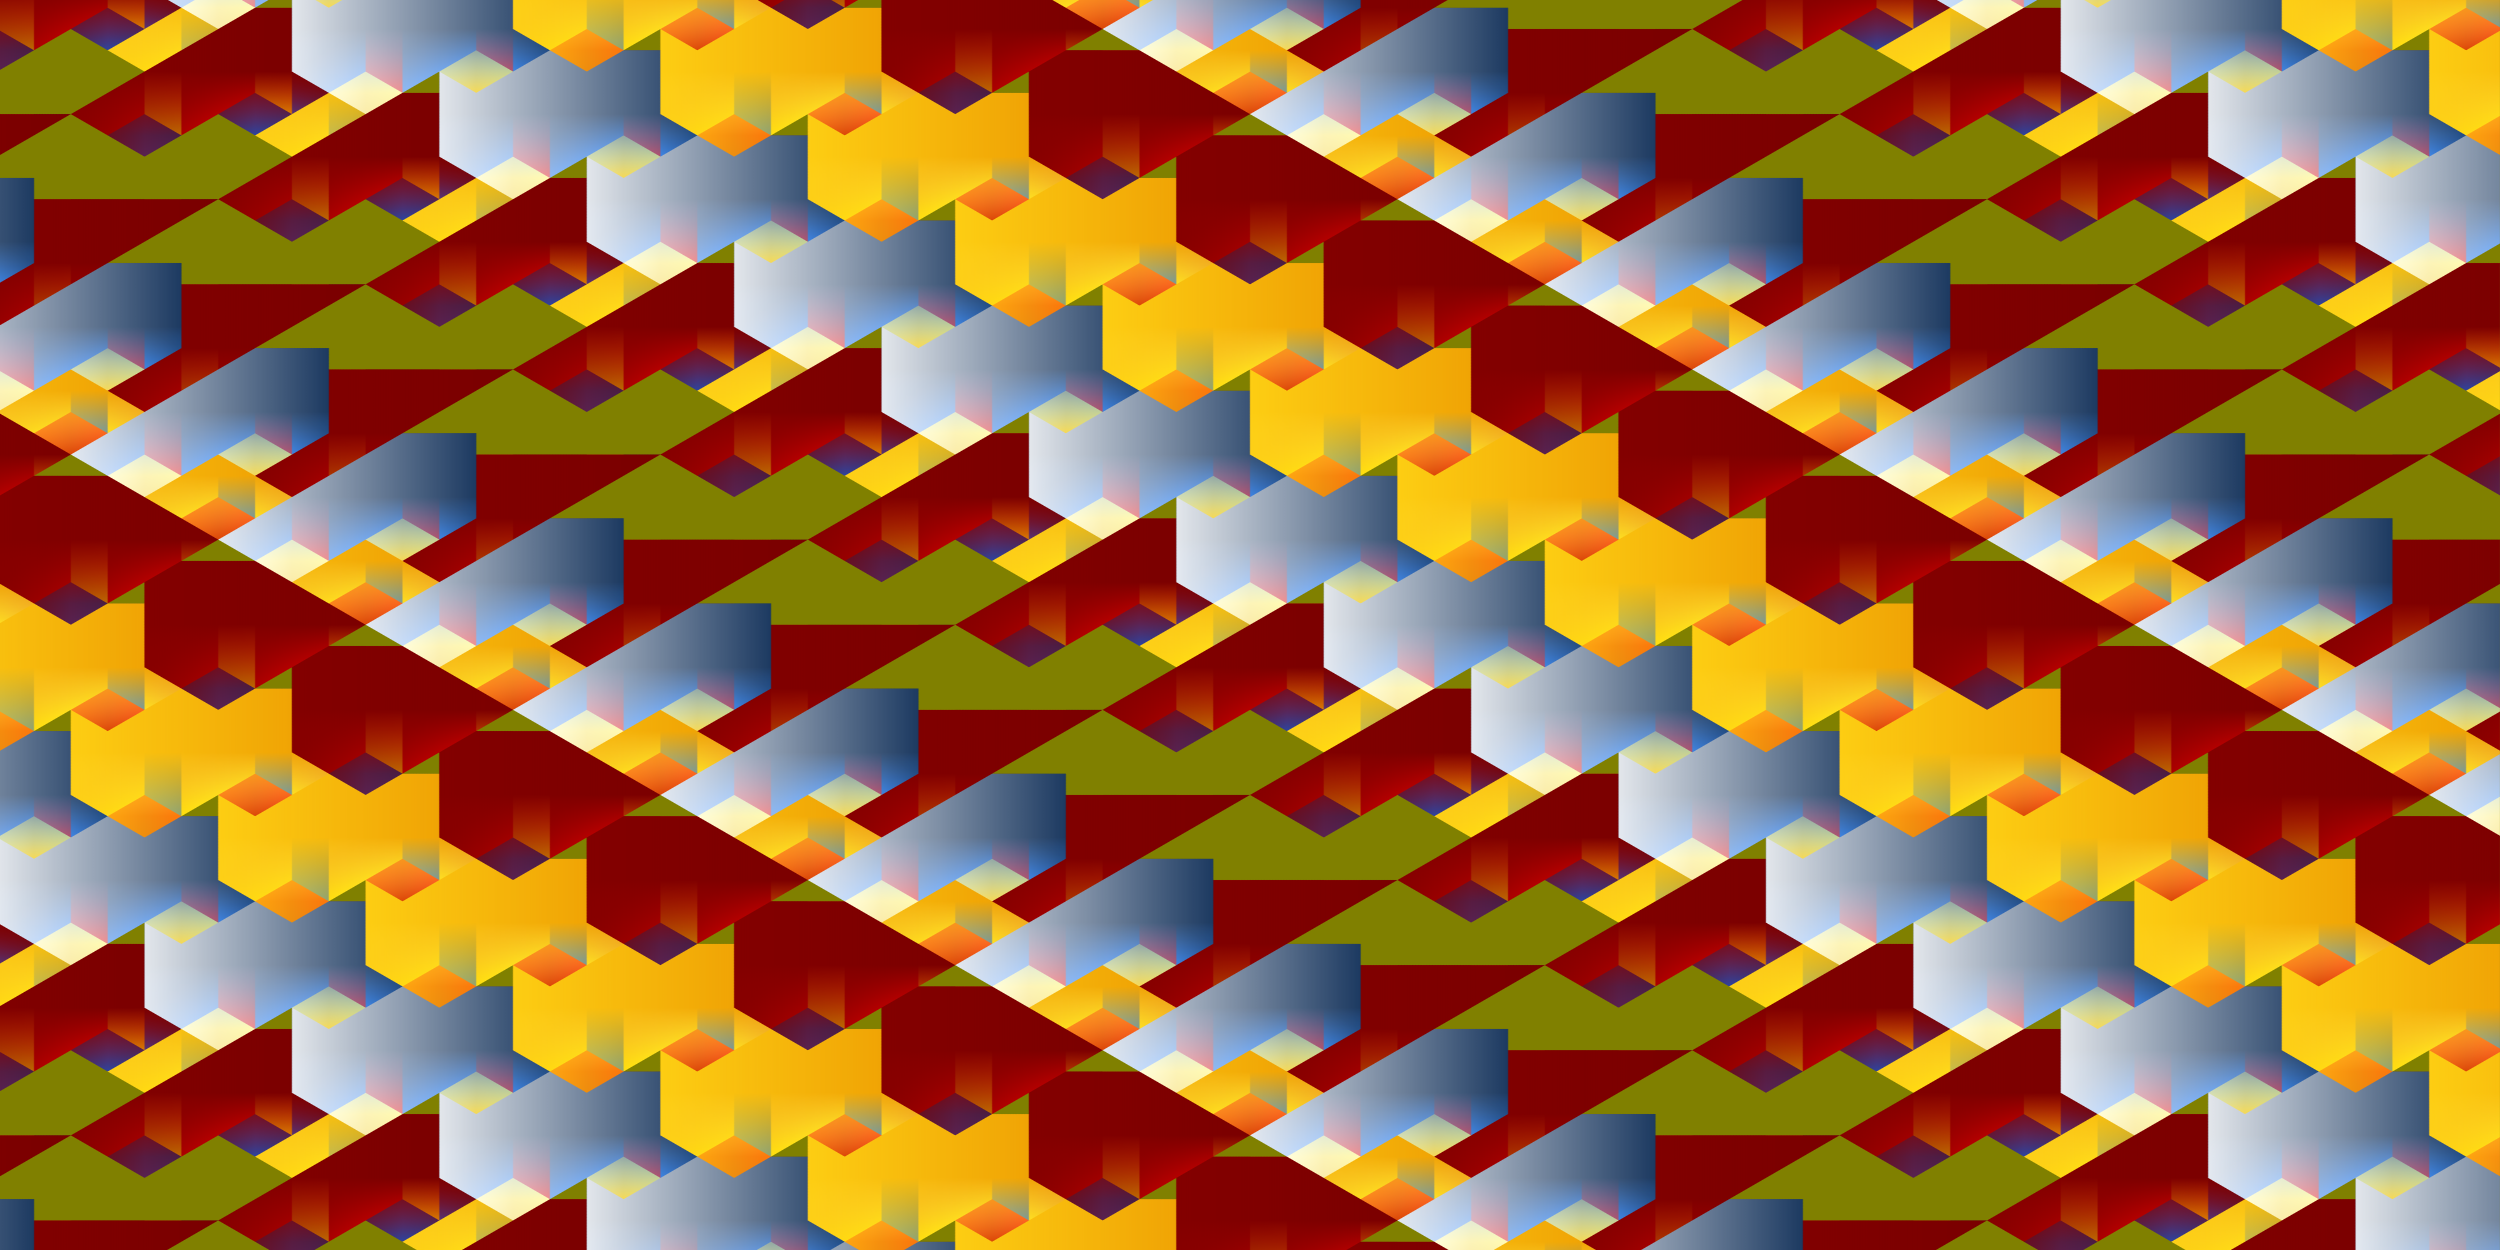 <?xml version="1.0"?>
<svg xmlns="http://www.w3.org/2000/svg" xmlns:xlink="http://www.w3.org/1999/xlink" height="2400" width="4800" viewBox="0 0 4800 2400">
  <defs>
    <linearGradient gradientTransform="translate(-446.553 -204.18)" xlink:href="#h" id="U" gradientUnits="userSpaceOnUse" x1="400" y1="3550" x2="399.999" y2="3750"/>
    <linearGradient id="p">
      <stop offset="0" stop-color="#ffd415"/>
      <stop offset="1" stop-color="#ffd515" stop-opacity="0"/>
    </linearGradient>
    <linearGradient id="n">
      <stop offset="0" stop-color="#fff"/>
      <stop offset="1" stop-color="#fff" stop-opacity="0"/>
    </linearGradient>
    <linearGradient id="m">
      <stop offset="0" stop-color="#00214d"/>
      <stop offset="1" stop-color="#1f7eff" stop-opacity="0"/>
    </linearGradient>
    <linearGradient id="l">
      <stop offset="0" stop-color="#ec9600"/>
      <stop offset="1" stop-color="#ffeb93" stop-opacity="0"/>
    </linearGradient>
    <linearGradient id="k">
      <stop offset="0" stop-color="#790000"/>
      <stop offset="1" stop-color="#fc0000" stop-opacity="0"/>
    </linearGradient>
    <linearGradient id="i">
      <stop offset="0" stop-color="#790000"/>
      <stop offset=".5" stop-color="#de0000"/>
      <stop offset=".5" stop-color="#fff555"/>
      <stop offset="1" stop-color="#f0c600"/>
    </linearGradient>
    <linearGradient id="e">
      <stop offset="0" stop-color="#ec9600"/>
      <stop offset=".5" stop-color="#ffec03"/>
      <stop offset=".5" stop-color="#004096"/>
      <stop offset="1" stop-color="#0066f0"/>
    </linearGradient>
    <linearGradient id="d">
      <stop offset="0" stop-color="#790000"/>
      <stop offset=".5" stop-color="#de0000"/>
      <stop offset=".5" stop-color="#004096"/>
      <stop offset="1" stop-color="#0066f0"/>
    </linearGradient>
    <linearGradient id="h">
      <stop offset="0" stop-color="#ec9600"/>
      <stop offset=".5" stop-color="#ffec03"/>
      <stop offset=".5" stop-color="#fff551"/>
      <stop offset=".5" stop-color="#fa0000"/>
      <stop offset="1" stop-color="#c80000"/>
    </linearGradient>
    <linearGradient id="g">
      <stop offset="0" stop-color="#00214d"/>
      <stop offset=".5" stop-color="#0063e8"/>
      <stop offset=".5" stop-color="#fa0000"/>
      <stop offset="1" stop-color="#c80000"/>
    </linearGradient>
    <linearGradient id="f">
      <stop offset="0" stop-color="#00214d"/>
      <stop offset=".5" stop-color="#0063e8"/>
      <stop offset=".5" stop-color="#fff655"/>
      <stop offset="1" stop-color="#f0c400"/>
    </linearGradient>
    <linearGradient id="j">
      <stop offset="0" stop-color="#ec9600"/>
      <stop offset=".5" stop-color="#ffec03"/>
      <stop offset=".504" stop-color="#fff551"/>
      <stop offset="1" stop-color="#ffffa0"/>
    </linearGradient>
    <linearGradient xlink:href="#o" id="L" gradientUnits="userSpaceOnUse" x1="200" y1="3150" x2="650" y2="3600"/>
    <linearGradient id="b">
      <stop offset="0" stop-color="#790000"/>
      <stop offset=".5" stop-color="#de0000"/>
      <stop offset=".5" stop-color="#ff4545"/>
      <stop offset="1" stop-color="#ff3131"/>
    </linearGradient>
    <linearGradient xlink:href="#n" id="x" gradientUnits="userSpaceOnUse" x1="200" y1="3150" x2="650" y2="3600"/>
    <linearGradient xlink:href="#m" id="w" gradientUnits="userSpaceOnUse" x1="200" y1="3450" x2="50" y2="3600"/>
    <linearGradient xlink:href="#l" id="D" gradientUnits="userSpaceOnUse" x1="200" y1="3450" x2="50" y2="3600"/>
    <linearGradient gradientTransform="translate(-446.553 -204.18)" xlink:href="#d" id="W" gradientUnits="userSpaceOnUse" x1="400" y1="3650" x2="400" y2="3850"/>
    <linearGradient gradientTransform="translate(-446.553 -204.18)" xlink:href="#e" id="V" gradientUnits="userSpaceOnUse" x1="399.999" y1="3750" x2="200" y2="3750"/>
    <linearGradient gradientTransform="translate(-446.553 -204.18)" xlink:href="#f" id="S" gradientUnits="userSpaceOnUse" x1="0" y1="3450" x2=".001" y2="3650"/>
    <linearGradient gradientTransform="translate(-446.553 -204.18)" xlink:href="#g" id="T" gradientUnits="userSpaceOnUse" x1="200" y1="3450.001" x2="0" y2="3450"/>
    <linearGradient id="o">
      <stop offset="0" stop-color="#840000"/>
      <stop offset="1" stop-color="#840000" stop-opacity="0"/>
    </linearGradient>
    <linearGradient xlink:href="#i" id="R" gradientUnits="userSpaceOnUse" gradientTransform="translate(-346.554 -104.18)" x1="399.999" y1="3750" x2="200" y2="3750"/>
    <linearGradient xlink:href="#g" id="v" gradientUnits="userSpaceOnUse" x1="400" y1="3750" x2="200" y2="3750"/>
    <linearGradient xlink:href="#j" id="C" gradientUnits="userSpaceOnUse" x1="400" y1="3750" x2="200" y2="3750"/>
    <linearGradient xlink:href="#e" id="G" gradientUnits="userSpaceOnUse" x1="200" y1="3450" x2="0" y2="3450"/>
    <linearGradient xlink:href="#d" id="F" gradientUnits="userSpaceOnUse" x1="0" y1="3450" x2="0" y2="3650"/>
    <linearGradient xlink:href="#d" id="H" gradientUnits="userSpaceOnUse" x1="400" y1="3550" x2="400" y2="3750"/>
    <linearGradient xlink:href="#e" id="I" gradientUnits="userSpaceOnUse" x1="400" y1="3750" x2="200" y2="3750"/>
    <linearGradient xlink:href="#f" id="J" gradientUnits="userSpaceOnUse" x1="400" y1="3750" x2="200" y2="3750"/>
    <linearGradient xlink:href="#g" id="z" gradientUnits="userSpaceOnUse" x1="200" y1="3450" x2="0" y2="3450"/>
    <linearGradient xlink:href="#g" id="B" gradientUnits="userSpaceOnUse" x1="400" y1="3750" x2="200" y2="3750"/>
    <linearGradient xlink:href="#h" id="A" gradientUnits="userSpaceOnUse" x1="400" y1="3550" x2="400" y2="3750"/>
    <linearGradient xlink:href="#h" id="y" gradientUnits="userSpaceOnUse" x1="0" y1="3450" x2="0" y2="3650"/>
    <linearGradient xlink:href="#i" id="s" gradientUnits="userSpaceOnUse" x1="200" y1="3450" x2="0" y2="3450"/>
    <linearGradient xlink:href="#f" id="r" gradientUnits="userSpaceOnUse" x1="0" y1="3450" x2="0" y2="3650"/>
    <linearGradient xlink:href="#f" id="t" gradientUnits="userSpaceOnUse" x1="400" y1="3550" x2="400" y2="3750"/>
    <linearGradient xlink:href="#i" id="u" gradientUnits="userSpaceOnUse" x1="400" y1="3750" x2="200" y2="3750"/>
    <linearGradient xlink:href="#k" id="K" gradientUnits="userSpaceOnUse" x1="200" y1="3450" x2="50" y2="3600"/>
    <linearGradient xlink:href="#p" id="E" gradientUnits="userSpaceOnUse" x1="200" y1="3150" x2="650" y2="3600"/>
    <clipPath id="P" clipPathUnits="userSpaceOnUse">
      <path style="isolation:auto;mix-blend-mode:normal;solid-color:#000;solid-opacity:1;marker:none" d="M0 2800h2400v400H0z" color="#000" overflow="visible" fill="#fff" paint-order="markers stroke fill"/>
    </clipPath>
    <clipPath id="q" clipPathUnits="userSpaceOnUse">
      <path d="M600 3550l-200 200H200v-100H0v-200l250-250z" style="isolation:auto;mix-blend-mode:normal;solid-color:#000;solid-opacity:1;marker:none" color="#000" overflow="visible" fill="#fff" stroke-linecap="round" stroke-linejoin="round" paint-order="markers stroke fill"/>
    </clipPath>
    <pattern id="a" patternTransform="translate(0 2400)" height="400" width="2400" patternUnits="userSpaceOnUse">
      <use height="100%" width="100%" transform="translate(0 -2800)" xlink:href="#c"/>
    </pattern>
    <pattern patternTransform="matrix(.817 0 0 .817 -794.155 3238.838)" id="Q" xlink:href="#a"/>
  </defs>
  <g transform="translate(0 550)" clip-path="url(#q)" id="M" opacity="1" color="#000" paint-order="markers stroke fill">
    <path style="isolation:auto;mix-blend-mode:normal;solid-color:#000;solid-opacity:1;marker:none" d="M350 3300l-100-100-450 450 100 100h50l400-400z" overflow="visible" fill="url(#r)"/>
    <path d="M400 3350l-50-50-450 450 50 50H0l400-400z" style="isolation:auto;mix-blend-mode:normal;solid-color:#000;solid-opacity:1;marker:none" overflow="visible" fill="url(#s)"/>
    <path d="M500 3450l-100-100-450 450 100 100h50l400-400z" style="isolation:auto;mix-blend-mode:normal;solid-color:#000;solid-opacity:1;marker:none" overflow="visible" fill="url(#t)"/>
    <path style="isolation:auto;mix-blend-mode:normal;solid-color:#000;solid-opacity:1;marker:none" d="M550 3500l-50-50-450 450 50 50h49.999L550 3550z" overflow="visible" fill="url(#u)"/>
    <path d="M600 3550l-50-50-450 450 50 50z" style="isolation:auto;mix-blend-mode:normal;solid-color:#000;solid-opacity:1;marker:none" overflow="visible" fill="url(#v)"/>
    <path style="isolation:auto;mix-blend-mode:normal;solid-color:#000;solid-opacity:1;marker:none" d="M-250 3600l450-450 450 450-450 450z" overflow="visible" fill="url(#w)"/>
    <path d="M-250 3600l450-450 450 450-450 450z" style="isolation:auto;mix-blend-mode:normal;solid-color:#000;solid-opacity:1;marker:none" overflow="visible" fill="url(#x)"/>
  </g>
  <g transform="translate(600 550)" id="N" clip-path="url(#q)" color="#000" paint-order="markers stroke fill">
    <path d="M350 3300l-100-100-450 450 100 100h50l400-400z" style="isolation:auto;mix-blend-mode:normal;solid-color:#000;solid-opacity:1;marker:none" overflow="visible" fill="url(#y)"/>
    <path style="isolation:auto;mix-blend-mode:normal;solid-color:#000;solid-opacity:1;marker:none" d="M400 3350l-50-50-450 450 50 50H0l400-400z" overflow="visible" fill="url(#z)"/>
    <path style="isolation:auto;mix-blend-mode:normal;solid-color:#000;solid-opacity:1;marker:none" d="M500 3450l-100-100-450 450 100 100h50l400-400z" overflow="visible" fill="url(#A)"/>
    <path d="M550 3500l-50-50-450 450 50 50h49.999L550 3550z" style="isolation:auto;mix-blend-mode:normal;solid-color:#000;solid-opacity:1;marker:none" overflow="visible" fill="url(#B)"/>
    <path style="isolation:auto;mix-blend-mode:normal;solid-color:#000;solid-opacity:1;marker:none" d="M600 3550l-50-50-450 450 50 50z" overflow="visible" fill="url(#C)"/>
    <path style="isolation:auto;mix-blend-mode:normal;solid-color:#000;solid-opacity:1;marker:none" d="M-250 3600l450-450 450 450-450 450z" overflow="visible" fill="url(#D)"/>
    <path d="M-250 3600l450-450 450 450-450 450z" style="isolation:auto;mix-blend-mode:normal;solid-color:#000;solid-opacity:1;marker:none" overflow="visible" fill="url(#E)"/>
  </g>
  <g clip-path="url(#q)" id="O" transform="translate(1200 550)" color="#000" paint-order="markers stroke fill">
    <path d="M350 3300l-100-100-450 450 100 100h50l400-400z" style="isolation:auto;mix-blend-mode:normal;solid-color:#000;solid-opacity:1;marker:none" overflow="visible" fill="url(#F)"/>
    <path style="isolation:auto;mix-blend-mode:normal;solid-color:#000;solid-opacity:1;marker:none" d="M400 3350l-50-50-450 450 50 50H0l400-400z" overflow="visible" fill="url(#G)"/>
    <path style="isolation:auto;mix-blend-mode:normal;solid-color:#000;solid-opacity:1;marker:none" d="M500 3450l-100-100-450 450 100 100h50l400-400z" overflow="visible" fill="url(#H)"/>
    <path d="M550 3500l-50-50-450 450 50 50h49.999L550 3550z" style="isolation:auto;mix-blend-mode:normal;solid-color:#000;solid-opacity:1;marker:none" overflow="visible" fill="url(#I)"/>
    <path style="isolation:auto;mix-blend-mode:normal;solid-color:#000;solid-opacity:1;marker:none" d="M600 3550l-50-50-450 450 50 50z" overflow="visible" fill="url(#J)"/>
    <path style="isolation:auto;mix-blend-mode:normal;solid-color:#000;solid-opacity:1;marker:none" d="M-250 3600l450-450 450 450-450 450z" overflow="visible" fill="url(#K)"/>
    <path d="M-250 3600l450-450 450 450-450 450z" style="isolation:auto;mix-blend-mode:normal;solid-color:#000;solid-opacity:1;marker:none" overflow="visible" fill="url(#L)"/>
  </g>
  <use height="100%" width="100%" transform="translate(0 -550)" xlink:href="#M"/>
  <use height="100%" width="100%" transform="translate(0 -550)" xlink:href="#N"/>
  <use height="100%" width="100%" transform="translate(0 -550)" xlink:href="#O"/>
  <path d="M0 0h4800v2400H0z" style="font-variant-east_asian:normal" fill="olive"/>
  <g clip-path="url(#P)" id="c">
    <use xlink:href="#N" transform="translate(-800 -1100)" width="100%" height="100%"/>
    <use xlink:href="#O" transform="translate(-1000 -900)" width="100%" height="100%"/>
    <use xlink:href="#M" transform="translate(0 -1200)" width="100%" height="100%"/>
    <use xlink:href="#N" transform="translate(-200 -1000)" width="100%" height="100%"/>
    <use height="100%" width="100%" transform="translate(-1000 -1300)" xlink:href="#O"/>
    <use height="100%" width="100%" transform="translate(600 -1100)" xlink:href="#M"/>
    <use height="100%" width="100%" transform="translate(400 -900)" xlink:href="#N"/>
    <use xlink:href="#N" transform="translate(-200 -1400)" width="100%" height="100%"/>
    <use xlink:href="#O" transform="translate(-400 -1200)" width="100%" height="100%"/>
    <use height="100%" width="100%" transform="translate(1200 -1000)" xlink:href="#M"/>
    <use height="100%" width="100%" transform="translate(1000 -800)" xlink:href="#N"/>
    <use xlink:href="#N" transform="translate(400 -1300)" width="100%" height="100%"/>
    <use xlink:href="#O" transform="translate(200 -1100)" width="100%" height="100%"/>
    <use height="100%" width="100%" transform="translate(1800 -900)" xlink:href="#M"/>
    <use xlink:href="#M" transform="translate(1200 -1400)" width="100%" height="100%"/>
    <use xlink:href="#N" transform="translate(1000 -1200)" width="100%" height="100%"/>
    <use xlink:href="#O" transform="translate(800 -1000)" width="100%" height="100%"/>
    <use xlink:href="#M" transform="translate(1800 -1300)" width="100%" height="100%"/>
    <use xlink:href="#N" transform="translate(1600 -1100)" width="100%" height="100%"/>
    <use height="100%" width="100%" transform="translate(800 -1400)" xlink:href="#O"/>
  </g>
  <use height="100%" width="100%" transform="translate(0 -400)" xlink:href="#c"/>
  <path transform="matrix(.866 -.5 .866 .5 0 0)" d="M-2400 2400L0 0l2771.281 2771.281-2400 2400z" fill="url(#Q)"/>
  <g color="#000" paint-order="markers stroke fill">
    <path style="isolation:auto;mix-blend-mode:normal;solid-color:#000;solid-opacity:1;marker:none;font-variant-east_asian:normal" d="M203.446 3395.82l-50-50-450 450 50 50z" overflow="visible" fill="url(#R)" transform="translate(-203.446 754.18)"/>
    <path style="isolation:auto;mix-blend-mode:normal;solid-color:#000;solid-opacity:1;marker:none" d="M-96.553 3095.82l-100-100-450 450 100 100h50l400-400z" overflow="visible" fill="url(#S)" transform="translate(-203.446 754.18)"/>
    <path d="M-46.553 3145.82l-50-50-450 450 50 50h50l400-400z" style="isolation:auto;mix-blend-mode:normal;solid-color:#000;solid-opacity:1;marker:none" overflow="visible" fill="url(#T)" transform="translate(-203.446 754.18)"/>
    <path d="M53.447 3245.82l-100-100-450 450 100 100h50l400-400z" style="isolation:auto;mix-blend-mode:normal;solid-color:#000;solid-opacity:1;marker:none" overflow="visible" fill="url(#U)" transform="translate(-203.446 754.18)"/>
    <path style="isolation:auto;mix-blend-mode:normal;solid-color:#000;solid-opacity:1;marker:none" d="M103.446 3295.82l-50-50-450 450 50 50h50l400-400.001z" overflow="visible" fill="url(#V)" transform="translate(-203.446 754.18)"/>
    <path d="M153.446 3345.82l-49.999-50-450 450 50 50z" style="isolation:auto;mix-blend-mode:normal;solid-color:#000;solid-opacity:1;marker:none" overflow="visible" fill="url(#W)" transform="translate(-203.446 754.18)"/>
  </g>
  <path style="isolation:auto;mix-blend-mode:normal;solid-color:#000;solid-opacity:1;marker:none" d="M0 4200h100v100H0z" color="#000" overflow="visible" opacity=".75" fill="#1f7eff" paint-order="markers stroke fill"/>
</svg>
